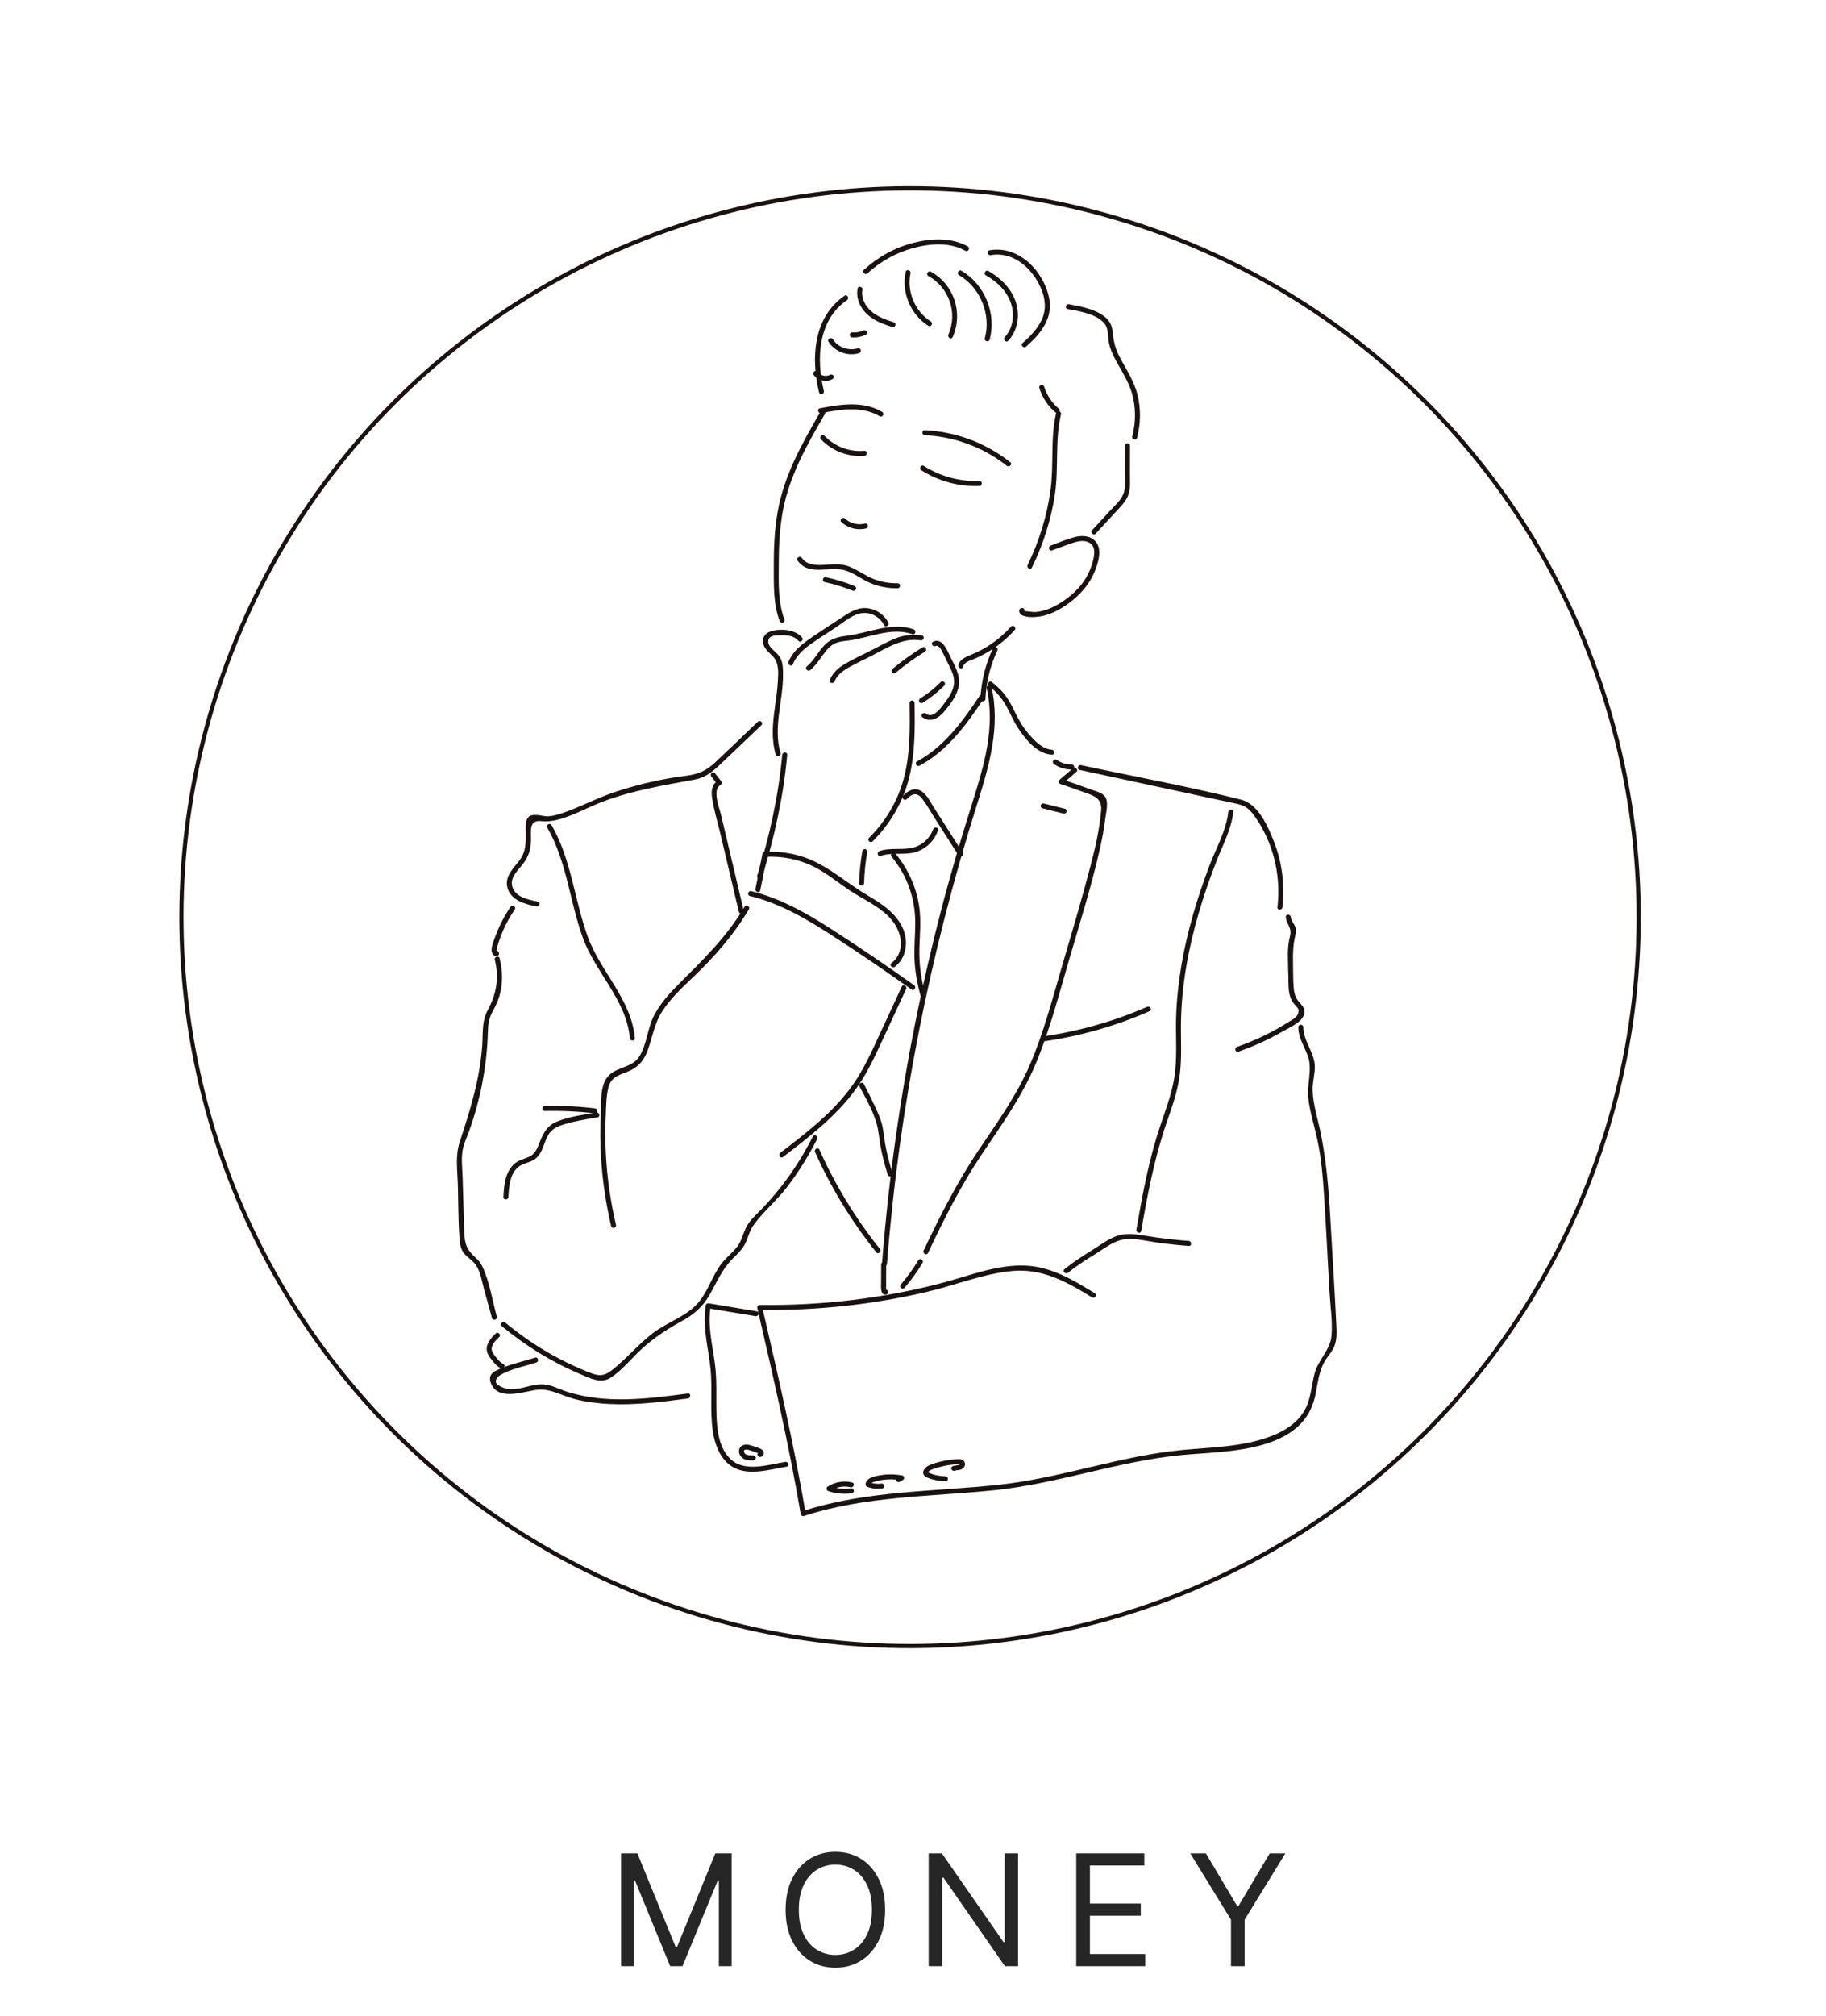 <svg width="212" height="234" viewBox="0 0 212 234" fill="none" xmlns="http://www.w3.org/2000/svg">
<circle cx="105.659" cy="106.441" r="84.591" transform="rotate(-73.155 105.659 106.441)" stroke="#1A1210" stroke-width="0.483"/>
<path d="M95.268 47.758C93.129 51.442 91.013 55.192 90.278 59.442C89.908 61.576 89.826 63.746 89.836 65.909C89.845 67.971 89.776 70.111 90.519 72.067C90.651 72.412 91.212 72.263 91.079 71.912C90.305 69.877 90.411 67.597 90.415 65.449C90.42 63.34 90.516 61.22 90.919 59.147C91.701 55.121 93.733 51.557 95.769 48.051C95.957 47.727 95.456 47.435 95.268 47.758Z" fill="#1A1210"/>
<path d="M111.829 77.362C111.939 76.827 112.644 76.662 113.08 76.48C113.678 76.227 114.257 75.933 114.812 75.596C115.92 74.923 116.928 74.088 117.798 73.126C118.048 72.85 117.639 72.439 117.388 72.715C116.458 73.742 115.378 74.616 114.173 75.298C113.597 75.626 112.998 75.881 112.39 76.138C111.897 76.346 111.386 76.643 111.27 77.21C111.195 77.573 111.754 77.73 111.829 77.362Z" fill="#1A1210"/>
<path d="M122.135 63.879C122.925 63.591 123.711 63.282 124.509 63.018C125.153 62.804 125.931 62.624 126.542 63.027C127.234 63.484 127.064 64.404 126.895 65.087C126.729 65.757 126.47 66.399 126.124 66.995C125.385 68.266 124.236 69.289 122.988 70.046C122.389 70.411 121.75 70.712 121.069 70.885C120.73 70.971 120.385 71.024 120.035 71.03C119.904 71.033 118.918 70.881 118.897 70.94C118.829 71.008 118.762 71.075 118.694 71.143C118.713 71.137 118.732 71.132 118.751 71.127C119.11 71.027 118.958 70.467 118.597 70.567C118.122 70.7 118.33 71.258 118.676 71.412C119.262 71.673 120.051 71.647 120.669 71.555C122.139 71.337 123.462 70.531 124.595 69.605C125.742 68.669 126.644 67.514 127.176 66.126C127.593 65.038 128.052 63.353 126.884 62.56C126.27 62.144 125.495 62.15 124.8 62.325C123.841 62.567 122.909 62.981 121.981 63.319C121.633 63.446 121.783 64.007 122.135 63.879Z" fill="#1A1210"/>
<path d="M127.214 61.933C127.933 61.152 128.651 60.371 129.37 59.59C129.946 58.964 130.63 58.341 130.958 57.538C131.299 56.704 131.179 55.709 131.182 54.829C131.186 53.794 131.19 52.759 131.194 51.725C131.195 51.351 130.615 51.35 130.614 51.725C130.61 52.694 130.606 53.664 130.603 54.635C130.6 55.504 130.758 56.574 130.396 57.389C130.063 58.14 129.372 58.732 128.825 59.327C128.151 60.059 127.478 60.791 126.804 61.523C126.551 61.797 126.961 62.209 127.214 61.933Z" fill="#1A1210"/>
<path d="M132.014 50.804C132.434 49.182 132.47 47.49 132.075 45.859C131.675 44.208 130.744 42.868 129.969 41.384C129.514 40.512 129.296 39.698 129.207 38.722C129.147 38.073 129.002 37.493 128.535 37.016C127.458 35.916 125.55 35.576 124.109 35.309C123.744 35.241 123.588 35.8 123.955 35.869C125.298 36.118 127.318 36.422 128.23 37.554C128.743 38.193 128.592 39.068 128.754 39.83C128.891 40.477 129.164 41.093 129.468 41.677C130.155 42.993 131.001 44.189 131.416 45.632C131.888 47.276 131.882 49.001 131.455 50.651C131.361 51.012 131.92 51.167 132.014 50.804Z" fill="#1A1210"/>
<path d="M119.129 40.227C120.129 39.355 121.082 38.346 121.581 37.095C122.114 35.759 121.901 34.386 121.327 33.101C120.204 30.581 117.769 28.546 114.872 29.049C114.505 29.113 114.661 29.672 115.027 29.609C117.659 29.15 119.831 31.137 120.827 33.395C121.357 34.597 121.512 35.876 120.952 37.096C120.457 38.176 119.602 39.046 118.719 39.817C118.437 40.064 118.849 40.472 119.129 40.227Z" fill="#1A1210"/>
<path d="M117.058 39.549C118.149 38.375 118.435 36.638 117.96 35.127C117.454 33.519 116.193 32.271 114.755 31.453C114.43 31.268 114.137 31.769 114.462 31.954C115.735 32.677 116.881 33.76 117.365 35.174C117.822 36.509 117.628 38.084 116.648 39.139C116.394 39.412 116.803 39.823 117.058 39.549Z" fill="#1A1210"/>
<path d="M114.897 39.408C115.714 36.394 114.326 33.004 111.63 31.428C111.307 31.24 111.015 31.741 111.337 31.929C113.811 33.374 115.087 36.487 114.338 39.254C114.24 39.615 114.799 39.768 114.897 39.408Z" fill="#1A1210"/>
<path d="M110.609 39.12C111.846 36.318 110.77 33.012 108.072 31.533C107.744 31.353 107.451 31.854 107.779 32.034C110.179 33.349 111.221 36.307 110.108 38.827C109.959 39.165 110.458 39.461 110.609 39.12Z" fill="#1A1210"/>
<path d="M108.071 37.312C106.234 36.155 105.253 33.838 105.709 31.714C105.788 31.351 105.229 31.195 105.15 31.561C104.638 33.944 105.713 36.513 107.778 37.813C108.095 38.013 108.386 37.511 108.071 37.312Z" fill="#1A1210"/>
<path d="M103.757 37.394C102.819 37.107 101.851 36.755 101.111 36.087C100.443 35.483 99.956 34.564 100.13 33.642C100.199 33.278 99.64 33.121 99.571 33.487C99.366 34.572 99.83 35.654 100.607 36.409C101.428 37.206 102.528 37.623 103.603 37.953C103.96 38.064 104.113 37.504 103.757 37.394Z" fill="#1A1210"/>
<path d="M99.593 40.425C98.532 40.754 97.297 40.319 96.696 39.378C96.496 39.064 95.993 39.355 96.195 39.67C96.933 40.824 98.434 41.391 99.748 40.983C100.103 40.873 99.951 40.314 99.593 40.425Z" fill="#1A1210"/>
<path d="M96.367 43.497C96.331 43.517 96.295 43.535 96.258 43.551C96.282 43.541 96.288 43.54 96.26 43.549C96.241 43.556 96.222 43.563 96.203 43.568C96.164 43.58 96.125 43.591 96.086 43.6C96.066 43.605 96.046 43.608 96.027 43.611C95.994 43.618 96.007 43.614 96.032 43.611C95.951 43.62 95.871 43.624 95.79 43.62L95.741 43.617C95.741 43.617 95.665 43.61 95.707 43.614C95.749 43.619 95.682 43.61 95.674 43.609C95.654 43.605 95.634 43.601 95.614 43.596C95.539 43.579 95.465 43.556 95.393 43.529C95.365 43.519 95.372 43.519 95.395 43.53L95.34 43.505C95.304 43.486 95.269 43.466 95.234 43.445C95.203 43.426 95.173 43.406 95.144 43.385C95.082 43.342 95.167 43.408 95.135 43.38C95.121 43.365 95.105 43.354 95.09 43.339C95.06 43.313 95.031 43.284 95.004 43.255C94.993 43.242 94.982 43.231 94.972 43.218C94.919 43.158 95.004 43.264 94.957 43.2C94.867 43.078 94.701 43.005 94.56 43.096C94.44 43.174 94.36 43.362 94.456 43.493C94.955 44.172 95.913 44.406 96.66 43.999C96.793 43.925 96.847 43.731 96.764 43.601C96.677 43.466 96.51 43.42 96.367 43.497Z" fill="#1A1210"/>
<path d="M112.366 28.6C110.45 27.527 108.112 27.655 106.046 28.181C103.902 28.727 101.932 29.817 100.306 31.311C100.03 31.564 100.441 31.974 100.716 31.722C102.223 30.337 104.036 29.325 106.014 28.789C107.971 28.259 110.243 28.076 112.073 29.1C112.399 29.283 112.692 28.783 112.366 28.6Z" fill="#1A1210"/>
<path d="M120.669 45.032C121.007 46.128 121.655 47.119 122.533 47.856C122.653 47.956 122.826 47.973 122.944 47.856C123.047 47.752 123.064 47.546 122.944 47.444C122.139 46.771 121.539 45.882 121.228 44.879C121.119 44.523 120.558 44.674 120.669 45.032Z" fill="#1A1210"/>
<path d="M122.622 47.925C121.931 50.82 122.365 53.85 121.976 56.789C121.571 59.842 120.656 62.805 119.305 65.571C119.141 65.905 119.641 66.199 119.806 65.863C121.115 63.185 122.032 60.334 122.474 57.383C122.935 54.307 122.459 51.105 123.18 48.079C123.267 47.717 122.708 47.562 122.622 47.925Z" fill="#1A1210"/>
<path d="M101.308 97.647C103.236 95.737 104.67 93.372 105.416 90.757C106.265 87.779 106.226 84.644 106.183 81.576C106.178 81.204 105.598 81.203 105.603 81.576C105.644 84.497 105.689 87.472 104.935 90.319C104.236 92.951 102.829 95.322 100.898 97.237C100.631 97.499 101.041 97.909 101.308 97.647Z" fill="#1A1210"/>
<path d="M107.121 81.562C108.033 80.997 108.878 80.325 109.633 79.562C109.896 79.296 109.486 78.886 109.222 79.152C108.501 79.881 107.7 80.522 106.828 81.061C106.511 81.257 106.802 81.76 107.121 81.562Z" fill="#1A1210"/>
<path d="M107.091 83.23C107.97 83.913 108.969 83.355 109.593 82.615C110.319 81.753 111.113 80.746 111.311 79.607C111.529 78.358 110.841 77.254 110.312 76.177C109.965 75.471 109.396 73.953 108.337 74.471C108.001 74.635 108.295 75.136 108.629 74.972C108.98 74.8 109.304 75.442 109.425 75.683C109.639 76.11 109.846 76.541 110.057 76.97C110.462 77.796 110.929 78.636 110.726 79.587C110.553 80.392 110.045 81.095 109.553 81.736C109.143 82.272 108.293 83.435 107.501 82.82C107.21 82.594 106.796 83.001 107.091 83.23Z" fill="#1A1210"/>
<path d="M104.005 78.06C105.068 77.164 106.2 76.355 107.387 75.633C107.706 75.44 107.415 74.938 107.095 75.132C105.865 75.879 104.696 76.723 103.595 77.65C103.475 77.751 103.491 77.957 103.595 78.06C103.714 78.179 103.885 78.161 104.005 78.06Z" fill="#1A1210"/>
<path d="M96.9 79.069C97.22 78.274 97.949 77.785 98.672 77.387C99.498 76.932 100.355 76.526 101.196 76.101C102.994 75.191 104.781 73.987 106.886 74.313C107.251 74.369 107.408 73.811 107.04 73.754C106.005 73.593 104.976 73.684 104 74.075C102.937 74.501 101.925 75.083 100.903 75.6C99.949 76.082 98.959 76.526 98.043 77.079C97.297 77.53 96.671 78.094 96.341 78.915C96.201 79.261 96.762 79.412 96.9 79.069Z" fill="#1A1210"/>
<path d="M94.082 77.758C94.782 77.173 95.231 76.387 95.79 75.679C96.081 75.308 96.407 74.955 96.826 74.726C97.368 74.43 97.996 74.409 98.594 74.327C101.023 73.992 103.47 72.749 105.927 73.6C106.28 73.723 106.432 73.163 106.081 73.041C103.47 72.136 100.894 73.454 98.311 73.783C97.27 73.916 96.404 74.126 95.671 74.922C94.957 75.696 94.49 76.665 93.672 77.348C93.385 77.588 93.797 77.996 94.082 77.758Z" fill="#1A1210"/>
<path d="M92.046 77.085C92.464 76.096 93.242 75.385 94.101 74.772C95.08 74.075 96.103 73.435 97.106 72.772C98.017 72.169 99.065 71.223 100.2 71.142C101.216 71.069 102.174 71.649 102.633 72.543C102.803 72.876 103.304 72.583 103.134 72.251C102.674 71.354 101.792 70.731 100.793 70.59C99.533 70.413 98.525 71.14 97.526 71.8C96.309 72.604 95.071 73.382 93.879 74.222C92.917 74.899 92.013 75.686 91.545 76.792C91.401 77.132 91.901 77.428 92.046 77.085Z" fill="#1A1210"/>
<path d="M93.111 73.965C92.298 73.021 90.485 72.891 89.37 73.316C88.863 73.508 88.527 73.944 88.577 74.502C88.645 75.257 89.263 75.681 89.743 76.185C90.468 76.945 90.363 78.12 90.309 79.1C90.253 80.107 90.098 81.103 89.962 82.101C89.712 83.927 89.536 85.764 90.057 87.559C90.161 87.917 90.721 87.765 90.617 87.405C89.736 84.373 90.941 81.303 90.911 78.24C90.906 77.684 90.901 77.064 90.685 76.54C90.439 75.946 89.917 75.63 89.51 75.16C89.3 74.918 89.159 74.683 89.204 74.361C89.252 74.018 89.443 73.889 89.786 73.796C90.084 73.715 90.444 73.727 90.75 73.723C91.475 73.715 92.202 73.796 92.701 74.374C92.945 74.659 93.354 74.247 93.111 73.965Z" fill="#1A1210"/>
<path d="M90.816 87.612C90.382 92.385 89.342 97.068 87.914 101.636C87.802 101.993 88.362 102.146 88.473 101.79C89.917 97.172 90.957 92.438 91.396 87.612C91.43 87.242 90.85 87.245 90.816 87.612Z" fill="#1A1210"/>
<path d="M100.318 102.485C100.357 101.286 100.477 100.092 100.681 98.91C100.708 98.756 100.64 98.597 100.479 98.553C100.339 98.514 100.149 98.6 100.122 98.756C99.909 99.988 99.779 101.235 99.739 102.485C99.727 102.859 100.306 102.858 100.318 102.485Z" fill="#1A1210"/>
<path d="M122.376 88.679C122.974 89.096 123.705 89.316 124.434 89.307C124.585 89.305 124.731 89.174 124.724 89.016C124.717 88.861 124.596 88.725 124.434 88.727C123.798 88.734 123.201 88.549 122.669 88.178C122.54 88.088 122.347 88.154 122.272 88.282C122.187 88.426 122.247 88.588 122.376 88.679Z" fill="#1A1210"/>
<path d="M79.862 161.721C75.222 162.336 70.325 162.978 65.778 161.497C64.893 161.209 64.032 160.715 63.088 160.664C62.069 160.607 61.102 161.01 60.111 161.167C59.602 161.247 59.087 161.264 58.587 161.11C58.361 161.041 57.597 160.717 57.571 160.389C57.528 159.86 58.058 159.58 58.413 159.4C59.577 158.807 61.029 158.531 62.27 158.12C62.623 158.003 62.472 157.443 62.116 157.561C60.65 158.047 58.903 158.368 57.541 159.092C56.987 159.386 56.749 159.815 56.958 160.428C57.733 162.696 60.826 161.465 62.381 161.286C63.886 161.111 65.334 162.028 66.772 162.384C68.085 162.709 69.435 162.879 70.786 162.943C73.824 163.088 76.856 162.699 79.862 162.301C80.227 162.254 80.232 161.672 79.862 161.721Z" fill="#1A1210"/>
<path d="M107.377 50.509C110.826 50.67 114.177 51.914 116.886 54.057C117.176 54.286 117.589 53.88 117.296 53.648C114.46 51.403 110.992 50.098 107.377 49.931C107.004 49.913 107.005 50.493 107.377 50.509Z" fill="#1A1210"/>
<path d="M102.422 47.809C100.23 46.491 97.566 46.929 95.188 47.386C94.822 47.456 94.977 48.016 95.343 47.945C97.561 47.519 100.081 47.078 102.129 48.31C102.45 48.503 102.742 48.001 102.422 47.809Z" fill="#1A1210"/>
<path d="M97.687 60.588C98.452 61.301 99.555 61.585 100.568 61.323C100.93 61.23 100.776 60.671 100.414 60.764C99.604 60.973 98.71 60.749 98.097 60.177C97.824 59.923 97.413 60.333 97.687 60.588Z" fill="#1A1210"/>
<path d="M92.596 65.047C93.887 66.91 96.263 65.672 98.051 66.177C99.106 66.475 99.98 67.198 100.976 67.634C102.002 68.082 103.099 68.286 104.216 68.269C104.589 68.264 104.59 67.683 104.216 67.689C103.099 67.706 101.999 67.491 100.989 67.005C100.165 66.609 99.421 66.061 98.561 65.737C97.58 65.366 96.61 65.498 95.588 65.559C94.703 65.612 93.651 65.555 93.097 64.754C92.886 64.45 92.383 64.74 92.596 65.047Z" fill="#1A1210"/>
<path d="M95.745 67.553C96.866 67.794 97.963 68.131 99.027 68.56C99.172 68.618 99.346 68.496 99.384 68.357C99.429 68.192 99.327 68.059 99.181 68C98.118 67.572 97.02 67.235 95.899 66.993C95.535 66.915 95.38 67.474 95.745 67.553Z" fill="#1A1210"/>
<path d="M106.965 54.575C108.969 55.846 111.332 56.487 113.705 56.4C114.077 56.386 114.079 55.806 113.705 55.819C111.427 55.903 109.182 55.294 107.258 54.074C106.942 53.872 106.65 54.374 106.965 54.575Z" fill="#1A1210"/>
<path d="M100.356 52.322C98.637 52.473 96.919 51.831 95.728 50.581C95.47 50.31 95.06 50.72 95.318 50.991C96.605 52.343 98.495 53.066 100.356 52.902C100.725 52.87 100.728 52.289 100.356 52.322Z" fill="#1A1210"/>
<path d="M100.22 38.358L100.173 38.38C100.203 38.367 100.202 38.368 100.171 38.38C100.147 38.389 100.124 38.4 100.1 38.408C100.043 38.43 99.987 38.449 99.929 38.465C99.819 38.501 99.706 38.528 99.592 38.547C99.563 38.554 99.533 38.559 99.504 38.563C99.42 38.577 99.564 38.557 99.479 38.566C99.419 38.572 99.36 38.578 99.3 38.581C99.18 38.587 99.06 38.587 98.94 38.578C98.788 38.569 98.643 38.719 98.65 38.868C98.657 39.035 98.778 39.149 98.94 39.159C99.483 39.194 100.019 39.084 100.513 38.858C100.651 38.797 100.696 38.585 100.617 38.462C100.525 38.319 100.368 38.292 100.22 38.358Z" fill="#1A1210"/>
<path d="M95.652 45.379C94.764 41.714 94.924 37.176 98.341 34.825C98.647 34.613 98.357 34.11 98.049 34.324C94.402 36.834 94.137 41.589 95.093 45.532C95.181 45.896 95.74 45.742 95.652 45.379Z" fill="#1A1210"/>
<path d="M115.292 75.21C114.415 77.061 113.918 79.061 113.832 81.109C113.816 81.482 114.396 81.482 114.412 81.109C114.494 79.169 114.962 77.257 115.793 75.502C115.952 75.167 115.452 74.871 115.292 75.21Z" fill="#1A1210"/>
<path d="M105.276 92.744C105.528 92.482 105.849 92.181 106.237 92.175C106.607 92.169 106.891 92.464 107.099 92.737C107.603 93.398 108.014 94.148 108.461 94.849L111.279 99.267C111.479 99.581 111.981 99.29 111.78 98.974C110.661 97.22 109.541 95.465 108.422 93.709C108.004 93.054 107.597 92.154 106.884 91.763C106.139 91.353 105.392 91.786 104.866 92.334C104.607 92.603 105.017 93.014 105.276 92.744Z" fill="#1A1210"/>
<path d="M114.55 79.868C115.586 84.377 114.247 88.861 112.892 93.15C111.572 97.326 110.333 101.525 109.23 105.765C106.979 114.422 105.227 123.21 103.984 132.068C103.304 136.92 102.779 141.791 102.399 146.674C102.37 147.047 102.951 147.046 102.98 146.674C104.39 128.522 107.968 110.658 113.451 93.303C114.841 88.906 116.171 84.333 115.109 79.714C115.026 79.351 114.466 79.504 114.55 79.868Z" fill="#1A1210"/>
<path d="M107.74 145.412C109.597 141.494 111.518 137.649 113.934 134.04C116.224 130.619 118.635 127.296 120.238 123.48C121.907 119.504 122.981 115.276 124.193 111.147C125.431 106.922 126.762 102.692 127.724 98.395C127.975 97.275 128.183 96.147 128.324 95.007C128.409 94.319 128.729 93.149 128.334 92.506C128.016 91.991 127.189 91.821 126.68 91.631C125.556 91.213 124.424 90.817 123.287 90.436L123.415 90.921C123.934 90.474 124.452 90.029 124.97 89.584C125.254 89.339 124.842 88.93 124.56 89.172C124.042 89.619 123.523 90.065 123.005 90.51C122.829 90.662 122.942 90.931 123.133 90.995C123.986 91.281 124.836 91.574 125.682 91.881C126.863 92.309 127.973 92.553 127.844 94.053C127.662 96.185 127.19 98.278 126.65 100.345C125.638 104.223 124.493 108.07 123.362 111.916C122.219 115.802 121.198 119.773 119.6 123.504C118.079 127.057 115.835 130.184 113.685 133.372C111.17 137.102 109.163 141.061 107.239 145.119C107.08 145.455 107.58 145.75 107.74 145.412Z" fill="#1A1210"/>
<path d="M114.839 79.642C115.627 80.236 116.281 80.983 116.771 81.839C117.262 82.698 117.627 83.62 118.168 84.451C119.033 85.78 120.394 87.481 122.109 87.584C122.482 87.607 122.48 87.027 122.109 87.004C121.191 86.949 120.46 86.276 119.853 85.645C119.221 84.989 118.682 84.25 118.247 83.45C117.795 82.621 117.444 81.737 116.902 80.959C116.412 80.256 115.814 79.656 115.132 79.141C114.834 78.916 114.544 79.42 114.839 79.642Z" fill="#1A1210"/>
<path d="M87.989 83.753C86.325 85.339 84.676 86.942 82.997 88.511C82.007 89.436 81.111 89.834 79.762 90.016C78.821 90.142 77.883 90.283 76.951 90.462C74.987 90.84 73.049 91.354 71.155 91.999C69.15 92.681 67.271 93.699 65.271 94.372C64.761 94.543 64.22 94.699 63.679 94.736C63.156 94.771 62.64 94.558 62.138 94.58C61.771 94.597 61.525 94.592 61.289 94.909C60.952 95.362 61.034 96.088 61.042 96.619C61.061 97.884 61.062 98.89 60.256 99.921C59.548 100.827 58.566 101.768 58.916 103.033C59.324 104.505 60.976 104.938 62.276 105.194C62.641 105.266 62.797 104.707 62.431 104.635C61.354 104.422 59.81 104.128 59.476 102.879C59.198 101.841 60.1 101.047 60.666 100.331C61.49 99.29 61.682 98.341 61.64 97.027C61.61 96.085 61.606 95.16 62.839 95.298C63.571 95.381 64.307 95.267 65.011 95.064C66.732 94.568 68.332 93.655 70.006 93.024C73.495 91.711 76.998 91.148 80.637 90.475C82.07 90.21 82.919 89.386 83.942 88.411C85.428 86.995 86.913 85.579 88.399 84.164C88.67 83.905 88.259 83.496 87.989 83.753Z" fill="#1A1210"/>
<path d="M57.445 111.382C57.97 113.445 57.636 115.367 56.633 117.218C55.914 118.547 56.09 119.86 55.984 121.349C55.701 125.301 54.58 128.844 53.358 132.572C52.851 134.119 53.105 135.826 53.153 137.424C53.215 139.486 53.191 141.573 53.342 143.631C53.379 144.141 53.427 144.662 53.661 145.126C54.027 145.849 54.819 146.165 55.265 146.825C55.797 147.613 55.958 148.765 56.207 149.665C56.512 150.763 56.816 151.862 57.12 152.961C57.22 153.32 57.78 153.168 57.68 152.806C57.157 150.918 56.842 148.718 55.986 146.951C55.682 146.324 55.344 146.098 54.871 145.624C54.014 144.763 53.93 143.959 53.894 142.794C53.83 140.759 53.772 138.725 53.711 136.692C53.68 135.641 53.528 134.478 53.72 133.438C53.863 132.662 54.232 131.92 54.496 131.181C55.729 127.733 56.445 124.1 56.618 120.442C56.67 119.349 56.607 118.513 57.134 117.511C57.456 116.901 57.762 116.316 57.962 115.652C58.398 114.202 58.376 112.686 58.004 111.228C57.912 110.866 57.353 111.02 57.445 111.382Z" fill="#1A1210"/>
<path d="M63.541 96.054C65.823 100.01 66.138 104.633 67.679 108.863C69.133 112.852 72.762 116.13 73.122 120.476C73.153 120.845 73.732 120.849 73.702 120.476C73.332 116.019 69.722 112.779 68.239 108.71C66.681 104.431 66.351 99.764 64.041 95.762C63.855 95.439 63.353 95.731 63.541 96.054Z" fill="#1A1210"/>
<path d="M86.446 105.241C84.366 108.732 81.635 111.378 78.79 114.216C77.717 115.288 76.681 116.444 75.965 117.793C75.17 119.287 75.133 121.095 74.273 122.537C73.398 124.006 71.517 123.747 70.519 124.993C69.62 126.117 69.81 128.168 69.747 129.511C69.545 133.811 69.976 138.113 70.956 142.301C71.04 142.664 71.601 142.511 71.515 142.147C70.547 138.006 70.131 133.762 70.327 129.511C70.373 128.485 70.372 127.364 70.597 126.36C70.901 125.009 71.724 124.825 72.84 124.382C73.941 123.945 74.655 123.247 75.101 122.14C75.735 120.558 75.905 118.922 76.838 117.446C77.771 115.972 79.045 114.755 80.304 113.563C82.864 111.136 85.135 108.576 86.946 105.534C87.137 105.213 86.637 104.92 86.446 105.241Z" fill="#1A1210"/>
<path d="M69.222 129.111C67.713 129.373 66.059 129.584 64.636 130.174C63.416 130.681 63.015 131.645 62.565 132.799C62.334 133.391 62.053 133.952 61.45 134.234C60.819 134.527 60.182 134.623 59.658 135.118C58.627 136.094 58.513 137.587 58.446 138.917C58.427 139.291 59.007 139.289 59.026 138.917C59.095 137.559 59.219 135.803 60.64 135.15C61.163 134.91 61.736 134.823 62.194 134.45C62.567 134.146 62.804 133.721 62.991 133.284C63.194 132.808 63.335 132.303 63.577 131.843C63.89 131.249 64.385 130.875 65.012 130.647C66.395 130.143 67.931 129.921 69.376 129.671C69.743 129.607 69.588 129.048 69.222 129.111Z" fill="#1A1210"/>
<path d="M69.086 128.632C67.149 128.399 65.2 128.305 63.25 128.352C62.877 128.361 62.876 128.942 63.25 128.933C65.2 128.886 67.149 128.978 69.086 129.212C69.456 129.257 69.453 128.675 69.086 128.632Z" fill="#1A1210"/>
<path d="M87.063 103.983C90.497 104.816 93.545 106.596 96.489 108.494C99.656 110.536 102.769 112.661 105.841 114.843C106.146 115.06 106.436 114.557 106.133 114.342C102.972 112.096 99.768 109.906 96.503 107.814C93.605 105.956 90.588 104.241 87.217 103.423C86.855 103.336 86.7 103.895 87.063 103.983Z" fill="#1A1210"/>
<path d="M104.701 114.488C103.81 116.411 102.919 118.333 102.028 120.256C101.17 122.108 100.322 123.98 99.167 125.671C96.929 128.944 93.722 131.395 90.606 133.777C90.314 134 90.602 134.504 90.899 134.278C93.928 131.962 97.006 129.603 99.283 126.505C100.52 124.822 101.42 122.939 102.296 121.052C103.266 118.962 104.233 116.871 105.202 114.781C105.358 114.445 104.858 114.15 104.701 114.488Z" fill="#1A1210"/>
<path d="M94.367 131.905C93.315 133.971 92.087 135.939 90.652 137.762C89.928 138.681 89.156 139.563 88.342 140.405C87.8 140.966 87.186 141.495 86.778 142.171C86.264 143.022 86.159 143.998 85.508 144.784C84.953 145.453 84.262 145.988 83.736 146.685C82.609 148.177 82.142 150.106 80.816 151.456C79.437 152.861 77.383 153.51 75.816 154.701C74.121 155.99 72.764 157.66 71.102 158.968C70.266 159.626 69.728 159.74 68.772 159.412C68.266 159.238 67.752 159.013 67.263 158.801C66.222 158.349 65.202 157.846 64.209 157.296C62.241 156.206 60.392 154.926 58.661 153.49C58.375 153.254 57.963 153.662 58.25 153.901C61.009 156.188 64.058 158.075 67.362 159.469C68.493 159.947 69.744 160.632 70.902 159.888C72.272 159.008 73.388 157.547 74.601 156.463C76.018 155.197 77.526 154.208 79.187 153.301C80.543 152.559 81.565 151.687 82.343 150.344C83.207 148.856 83.802 147.336 85.041 146.097C85.519 145.619 86.033 145.151 86.385 144.567C86.84 143.809 86.954 142.926 87.477 142.198C88.612 140.616 90.183 139.326 91.377 137.767C92.714 136.021 93.871 134.156 94.868 132.197C95.037 131.865 94.537 131.572 94.367 131.905Z" fill="#1A1210"/>
<path d="M121.027 93.808L123.481 94.42C123.843 94.51 123.997 93.951 123.635 93.86C122.817 93.657 121.999 93.453 121.181 93.248C120.819 93.158 120.664 93.718 121.027 93.808Z" fill="#1A1210"/>
<path d="M125.354 89.359L141.746 92.891C142.417 93.035 143.101 93.154 143.766 93.326C144.68 93.562 145.123 93.962 145.679 94.748C146.401 95.766 146.987 96.881 147.429 98.047C148.308 100.363 148.587 102.834 148.311 105.291C148.27 105.661 148.849 105.658 148.891 105.291C149.18 102.721 148.863 100.127 147.921 97.713C147.231 95.942 146.108 93.314 144.086 92.804C137.955 91.261 131.688 90.131 125.507 88.799C125.143 88.721 124.988 89.28 125.354 89.359Z" fill="#1A1210"/>
<path d="M149.282 106.434C149.355 107.23 149.99 107.675 149.791 108.53C149.615 109.283 149.515 109.973 149.523 110.752C149.531 111.668 149.562 112.584 149.583 113.5C149.6 114.242 149.563 115.04 149.82 115.75C149.907 115.989 150.02 116.209 150.175 116.413C150.261 116.527 150.359 116.629 150.451 116.736C150.721 117.053 150.819 117.082 150.733 117.524C150.63 118.053 150.141 118.261 149.705 118.54C149.32 118.786 148.929 119.024 148.533 119.252C146.966 120.151 145.321 120.896 143.616 121.493C143.267 121.616 143.417 122.177 143.771 122.053C145.521 121.439 147.217 120.678 148.825 119.753C149.689 119.255 152.004 118.318 151.346 116.964C151.211 116.688 150.984 116.479 150.789 116.246C150.371 115.748 150.242 115.217 150.194 114.581C150.12 113.594 150.142 112.593 150.12 111.606C150.096 110.543 150.146 109.603 150.382 108.566C150.447 108.282 150.49 107.988 150.421 107.7C150.312 107.245 149.906 106.911 149.862 106.434C149.828 106.066 149.248 106.063 149.282 106.434Z" fill="#1A1210"/>
<path d="M150.738 119.206C150.743 120.492 151.462 121.442 151.863 122.614C152.385 124.135 151.702 125.905 151.901 127.516C152.108 129.187 152.641 130.789 152.981 132.433C153.393 134.423 153.575 136.452 153.706 138.478C153.953 142.262 154.136 146.051 154.349 149.838C154.444 151.531 154.725 153.315 154.593 155.006C154.464 156.653 153.011 157.85 152.606 159.463C152.242 160.914 152.193 162.467 151.401 163.782C150.547 165.199 149.072 166.104 147.559 166.68C144.315 167.917 140.701 167.955 137.285 168.275C130.07 168.951 123.245 171.52 116.045 172.303C108.392 173.136 100.569 172.963 93.175 175.381C93.293 175.448 93.412 175.516 93.531 175.584C92.16 167.546 90.328 159.599 88.487 151.658C88.394 151.78 88.301 151.902 88.207 152.025C94.761 152.112 101.309 151.418 107.689 149.91C110.949 149.139 114.175 147.812 117.523 147.501C121.023 147.175 123.928 148.797 126.796 150.578C127.114 150.775 127.406 150.275 127.089 150.077C124.647 148.562 122.099 147.039 119.155 146.883C115.809 146.706 112.568 148.053 109.387 148.888C102.479 150.703 95.347 151.541 88.207 151.445C88.012 151.442 87.886 151.631 87.928 151.813C89.768 159.754 91.6 167.7 92.972 175.738C92.998 175.887 93.191 175.985 93.329 175.941C100.454 173.611 107.98 173.703 115.362 172.955C122.801 172.202 129.846 169.552 137.285 168.856C142.222 168.393 150.693 168.614 152.526 162.632C152.998 161.093 152.963 159.417 153.796 157.994C154.151 157.387 154.662 156.887 154.923 156.224C155.227 155.454 155.191 154.632 155.152 153.821C154.972 150.003 154.724 146.185 154.51 142.367C154.275 138.181 154.013 134.12 153.003 130.039C152.72 128.892 152.434 127.731 152.401 126.544C152.376 125.671 152.612 124.838 152.65 123.976C152.726 122.229 151.325 120.922 151.318 119.206C151.317 118.833 150.737 118.833 150.738 119.206Z" fill="#1A1210"/>
<path d="M123.999 147.703C124.997 146.894 126.076 146.204 127.169 145.533C128.241 144.875 129.379 143.941 130.665 143.812C131.9 143.688 133.177 144.041 134.394 144.209C135.596 144.375 136.803 144.503 138.013 144.596C138.385 144.625 138.383 144.045 138.013 144.016C136.49 143.898 134.973 143.727 133.464 143.49C132.361 143.317 131.222 143.074 130.11 143.313C128.942 143.565 127.878 144.417 126.877 145.032C125.741 145.73 124.626 146.453 123.589 147.293C123.299 147.528 123.711 147.936 123.999 147.703Z" fill="#1A1210"/>
<path d="M132.495 142.853C133.233 138.601 134.03 134.386 135.441 130.298C136.073 128.468 136.727 126.646 136.973 124.715C137.237 122.64 137.073 120.545 137.116 118.46C137.204 114.196 137.993 109.978 139.191 105.894C139.796 103.828 140.508 101.795 141.294 99.79C142.007 97.972 142.973 96.191 143.185 94.225C143.225 93.855 142.644 93.858 142.605 94.225C142.37 96.402 141.171 98.47 140.403 100.497C139.694 102.365 139.052 104.26 138.503 106.182C137.403 110.027 136.676 113.998 136.548 118.001C136.483 120.053 136.651 122.117 136.454 124.165C136.24 126.389 135.452 128.466 134.737 130.565C133.39 134.51 132.647 138.601 131.936 142.699C131.872 143.065 132.431 143.221 132.495 142.853Z" fill="#1A1210"/>
<path d="M133.176 116.848C129.373 118.51 125.363 119.652 121.259 120.263C120.891 120.317 121.047 120.877 121.413 120.822C125.571 120.204 129.617 119.032 133.469 117.35C133.81 117.2 133.515 116.7 133.176 116.848Z" fill="#1A1210"/>
<path d="M57.548 154.759C56.978 155.297 56.323 156.046 56.552 156.895C56.66 157.295 56.954 157.643 57.204 157.964C57.461 158.296 57.757 158.601 58.135 158.793C58.467 158.963 58.761 158.462 58.428 158.292C58.13 158.14 57.899 157.911 57.691 157.651C57.489 157.4 57.232 157.105 57.128 156.796C56.914 156.161 57.545 155.56 57.958 155.17C58.23 154.913 57.82 154.504 57.548 154.759Z" fill="#1A1210"/>
<path d="M59.263 105.257C58.583 106.257 58.023 107.331 57.591 108.461C57.391 108.984 57.139 109.57 57.075 110.13C57.03 110.528 57.252 111.061 57.737 110.924C58.095 110.821 57.943 110.262 57.582 110.364C57.666 110.421 57.693 110.42 57.662 110.361C57.651 110.325 57.646 110.29 57.647 110.253C57.644 110.156 57.68 110.064 57.705 109.971C57.762 109.764 57.824 109.558 57.89 109.354C58.039 108.896 58.208 108.444 58.401 108.003C58.778 107.144 59.236 106.325 59.764 105.549C59.975 105.24 59.472 104.95 59.263 105.257Z" fill="#1A1210"/>
<path d="M82.587 90.13L83.302 91.044C83.322 90.892 83.341 90.74 83.361 90.588C82.618 91.019 82.558 91.856 82.676 92.633C82.891 94.044 83.326 95.449 83.654 96.837C84.362 99.827 85.07 102.819 85.778 105.809C85.864 106.173 86.423 106.019 86.337 105.655C85.749 103.171 85.161 100.687 84.574 98.203C84.286 96.986 83.998 95.769 83.71 94.553C83.514 93.725 82.654 91.669 83.654 91.089C83.831 90.986 83.825 90.777 83.712 90.633C83.474 90.329 83.236 90.025 82.997 89.721C82.767 89.427 82.359 89.84 82.587 90.13Z" fill="#1A1210"/>
<path d="M99.788 126.089C100.614 127.656 101.63 129.349 101.937 131.111C102.089 131.977 102.176 132.846 102.364 133.707C102.556 134.588 102.797 135.457 103.056 136.32C103.164 136.677 103.724 136.525 103.616 136.166C103.338 135.241 103.08 134.309 102.883 133.363C102.704 132.507 102.634 131.636 102.464 130.779C102.302 129.957 101.949 129.195 101.599 128.439C101.185 127.546 100.747 126.666 100.289 125.796C100.115 125.466 99.614 125.758 99.788 126.089Z" fill="#1A1210"/>
<path d="M102.306 146.746C102.304 147.437 102.302 148.128 102.299 148.819C102.298 149.219 102.151 150.418 102.902 150.227C103.263 150.135 103.11 149.576 102.747 149.668C102.896 149.767 102.944 149.778 102.891 149.701C102.891 149.693 102.889 149.684 102.885 149.677C102.887 149.649 102.877 149.613 102.877 149.584C102.876 149.446 102.878 149.308 102.878 149.169L102.881 148.372C102.883 147.83 102.884 147.288 102.886 146.746C102.887 146.372 102.307 146.372 102.306 146.746Z" fill="#1A1210"/>
<path d="M106.608 146.265C106.019 147.254 105.347 148.189 104.596 149.06C104.494 149.18 104.48 149.355 104.596 149.472C104.701 149.576 104.903 149.59 105.006 149.472C105.789 148.563 106.495 147.588 107.109 146.557C107.301 146.236 106.799 145.943 106.608 146.265Z" fill="#1A1210"/>
<path d="M94.63 133.708C96.497 137.875 98.89 141.78 101.742 145.346C101.975 145.637 102.383 145.224 102.152 144.936C99.332 141.41 96.977 137.534 95.131 133.415C94.979 133.075 94.478 133.37 94.63 133.708Z" fill="#1A1210"/>
<path d="M87.874 152.188C86.018 151.879 84.161 151.569 82.305 151.261C82.163 151.236 81.977 151.296 81.948 151.463C81.533 153.926 82.211 156.289 82.479 158.725C82.746 161.159 82.398 163.627 82.752 166.053C82.98 167.615 83.599 169.34 85.009 170.213C86.842 171.345 89.36 170.537 91.319 170.217C91.686 170.157 91.53 169.598 91.165 169.658C89.229 169.974 86.529 170.878 84.877 169.387C83.499 168.146 83.254 166.074 83.19 164.331C83.116 162.318 83.268 160.308 83.008 158.304C82.719 156.08 82.128 153.868 82.508 151.617C82.389 151.685 82.27 151.753 82.151 151.82C84.007 152.129 85.864 152.438 87.72 152.747C88.085 152.808 88.242 152.249 87.874 152.188Z" fill="#1A1210"/>
<path d="M87.453 168.899C87.282 168.903 87.071 168.908 86.924 168.885C86.834 168.871 86.739 168.85 86.655 168.812C86.594 168.785 86.553 168.757 86.516 168.722C86.508 168.713 86.442 168.635 86.469 168.672C86.446 168.641 86.428 168.609 86.41 168.574C86.395 168.543 86.393 168.54 86.405 168.567C86.399 168.548 86.393 168.531 86.388 168.513C86.383 168.495 86.378 168.477 86.375 168.459C86.378 168.491 86.378 168.49 86.375 168.455C86.374 168.44 86.385 168.338 86.372 168.399C86.376 168.382 86.413 168.296 86.386 168.345C86.394 168.329 86.403 168.314 86.413 168.299C86.396 168.322 86.399 168.32 86.423 168.293C86.449 168.27 86.452 168.266 86.431 168.283C86.443 168.275 86.455 168.268 86.468 168.261C86.486 168.252 86.484 168.252 86.462 168.26C86.48 168.253 86.498 168.247 86.516 168.242C86.535 168.237 86.554 168.232 86.573 168.229C86.544 168.232 86.547 168.232 86.583 168.229C86.624 168.228 86.664 168.227 86.705 168.229C86.725 168.231 86.746 168.232 86.767 168.234C86.741 168.231 86.747 168.232 86.783 168.237C86.966 168.273 87.142 168.332 87.319 168.392C87.526 168.463 87.732 168.534 87.936 168.611C87.962 168.62 87.987 168.63 88.013 168.64C88.046 168.652 88.051 168.655 88.03 168.646C88.05 168.654 88.068 168.664 88.086 168.674C88.116 168.693 88.121 168.696 88.101 168.683C88.107 168.669 88.09 168.613 88.094 168.591C88.078 168.639 88.089 168.625 88.127 168.548C88.158 168.523 88.193 168.508 88.232 168.502C88.075 168.497 87.942 168.639 87.942 168.792C87.942 168.954 88.075 169.077 88.232 169.082C88.481 169.09 88.675 168.861 88.668 168.62C88.661 168.353 88.451 168.195 88.225 168.103C88.017 168.018 87.802 167.945 87.59 167.872C87.396 167.805 87.2 167.732 86.999 167.69C86.599 167.606 86.131 167.642 85.898 168.028C85.686 168.38 85.82 168.847 86.096 169.122C86.45 169.474 86.985 169.49 87.453 169.479C87.61 169.476 87.743 169.349 87.743 169.189C87.743 169.035 87.61 168.896 87.453 168.899Z" fill="#1A1210"/>
<path d="M98.844 172.73C97.993 172.838 97.139 172.759 96.325 172.489L96.394 173.019C97.094 172.566 97.955 172.408 98.768 172.6C99.131 172.686 99.286 172.127 98.922 172.041C97.963 171.814 96.931 171.982 96.101 172.518C95.887 172.656 95.931 172.969 96.17 173.048C97.028 173.332 97.948 173.424 98.844 173.31C98.999 173.291 99.134 173.191 99.134 173.02C99.134 172.879 99 172.71 98.844 172.73Z" fill="#1A1210"/>
<path d="M102.301 172.175C101.811 172.244 101.32 172.171 100.86 171.997C100.931 172.09 101.002 172.184 101.073 172.276C101.084 172.096 101.379 172.005 101.518 171.962C101.851 171.858 102.199 171.784 102.545 171.739C103.227 171.649 103.925 171.669 104.601 171.794L104.532 171.263C104.409 171.331 104.285 171.399 104.162 171.466C103.835 171.646 104.127 172.147 104.455 171.968C104.578 171.9 104.701 171.832 104.824 171.764C105.032 171.65 105.004 171.279 104.755 171.234C103.9 171.076 103.035 171.066 102.177 171.212C101.558 171.317 100.544 171.484 100.492 172.276C100.484 172.412 100.59 172.513 100.705 172.556C101.269 172.77 101.861 172.817 102.455 172.734C102.612 172.713 102.694 172.516 102.658 172.379C102.614 172.211 102.455 172.154 102.301 172.175Z" fill="#1A1210"/>
<path d="M109.773 171.332C109.127 171.314 108.447 171.195 107.857 170.922C107.777 170.886 107.75 170.888 107.778 170.832C107.829 170.731 107.963 170.65 108.059 170.604C108.334 170.465 108.651 170.381 108.945 170.296C109.585 170.111 110.243 169.988 110.907 169.939C111.047 169.928 111.191 169.91 111.331 169.92C111.361 169.921 111.436 169.921 111.463 169.944C111.482 169.957 111.482 169.949 111.463 169.92C111.448 169.94 111.429 169.957 111.408 169.973C111.144 170.079 110.854 170.055 110.587 170.172C110.246 170.322 110.541 170.822 110.88 170.673C111.016 170.614 111.185 170.623 111.329 170.601C111.497 170.575 111.648 170.521 111.782 170.414C112.027 170.217 112.132 169.88 111.939 169.609C111.759 169.355 111.427 169.33 111.142 169.343C110.777 169.361 110.413 169.402 110.052 169.459C109.317 169.571 108.574 169.757 107.887 170.047C107.406 170.252 106.837 170.917 107.436 171.347C107.735 171.563 108.168 171.664 108.521 171.75C108.931 171.848 109.352 171.9 109.773 171.912C110.146 171.922 110.146 171.342 109.773 171.332Z" fill="#1A1210"/>
<path d="M88.267 103.327C88.54 101.96 88.812 100.59 89.085 99.222C88.991 99.294 88.898 99.364 88.805 99.436C90.742 99.339 92.675 99.692 94.421 100.55C96.107 101.38 97.522 102.642 99.11 103.63C100.647 104.586 102.357 105.368 103.542 106.783C104.748 108.224 105.145 110.503 103.492 111.781C103.197 112.009 103.61 112.417 103.902 112.192C105.226 111.168 105.479 109.332 104.864 107.838C104.108 106.001 102.363 104.874 100.721 103.909C98.715 102.732 96.916 101.165 94.844 100.113C92.975 99.165 90.894 98.752 88.805 98.856C88.685 98.861 88.551 98.941 88.525 99.068C88.253 100.437 87.98 101.805 87.708 103.173C87.635 103.538 88.194 103.694 88.267 103.327Z" fill="#1A1210"/>
<path d="M108.344 96.23C107.977 97.275 107.088 98.097 106.013 98.368C104.728 98.692 103.371 98.332 102.1 98.773C101.75 98.894 101.901 99.455 102.255 99.332C103.637 98.853 105.155 99.328 106.533 98.814C107.647 98.4 108.51 97.504 108.903 96.383C109.027 96.03 108.467 95.879 108.344 96.23Z" fill="#1A1210"/>
<path d="M103.524 99.438C105.339 101.622 106.269 104.318 106.263 107.151C106.26 108.589 106.105 110.023 106.18 111.461C106.252 112.831 106.489 114.179 106.864 115.498C106.965 115.858 107.525 115.705 107.423 115.344C106.994 113.835 106.752 112.287 106.737 110.715C106.722 109.122 106.931 107.528 106.799 105.935C106.589 103.381 105.567 100.993 103.934 99.028C103.695 98.74 103.287 99.152 103.524 99.438Z" fill="#1A1210"/>
<path d="M113.746 80.731C111.794 83.667 109.644 86.658 106.468 88.361C106.138 88.537 106.431 89.038 106.76 88.861C110.024 87.112 112.242 84.04 114.247 81.025C114.454 80.713 113.952 80.421 113.746 80.731Z" fill="#1A1210"/>
<path d="M72.108 215.089H74L78.449 225.955H78.602L83.051 215.089H84.943V228.18H83.46V218.234H83.332L79.241 228.18H77.809L73.719 218.234H73.591V228.18H72.108V215.089ZM102.767 221.634C102.767 223.015 102.518 224.208 102.019 225.214C101.52 226.219 100.836 226.995 99.967 227.54C99.098 228.086 98.105 228.359 96.988 228.359C95.872 228.359 94.879 228.086 94.01 227.54C93.14 226.995 92.456 226.219 91.958 225.214C91.459 224.208 91.21 223.015 91.21 221.634C91.21 220.254 91.459 219.06 91.958 218.055C92.456 217.049 93.14 216.273 94.01 215.728C94.879 215.183 95.872 214.91 96.988 214.91C98.105 214.91 99.098 215.183 99.967 215.728C100.836 216.273 101.52 217.049 102.019 218.055C102.518 219.06 102.767 220.254 102.767 221.634ZM101.233 221.634C101.233 220.501 101.043 219.544 100.664 218.764C100.289 217.984 99.78 217.394 99.136 216.994C98.497 216.593 97.781 216.393 96.988 216.393C96.196 216.393 95.478 216.593 94.834 216.994C94.195 217.394 93.686 217.984 93.307 218.764C92.932 219.544 92.744 220.501 92.744 221.634C92.744 222.768 92.932 223.724 93.307 224.504C93.686 225.284 94.195 225.874 94.834 226.275C95.478 226.675 96.196 226.876 96.988 226.876C97.781 226.876 98.497 226.675 99.136 226.275C99.78 225.874 100.289 225.284 100.664 224.504C101.043 223.724 101.233 222.768 101.233 221.634Z" fill="#262626"/>
<path d="M118.2 215.089V228.18H116.666L109.533 217.901H109.405V228.18H107.82V215.089H109.354L116.513 225.393H116.641V215.089H118.2ZM124.954 228.18V215.089H132.855V216.495H126.54V220.918H132.446V222.325H126.54V226.773H132.957V228.18H124.954ZM138.187 215.089H140.002L143.633 221.2H143.787L147.417 215.089H149.233L144.502 222.785V228.18H142.917V222.785L138.187 215.089Z" fill="#262626"/>
</svg>
